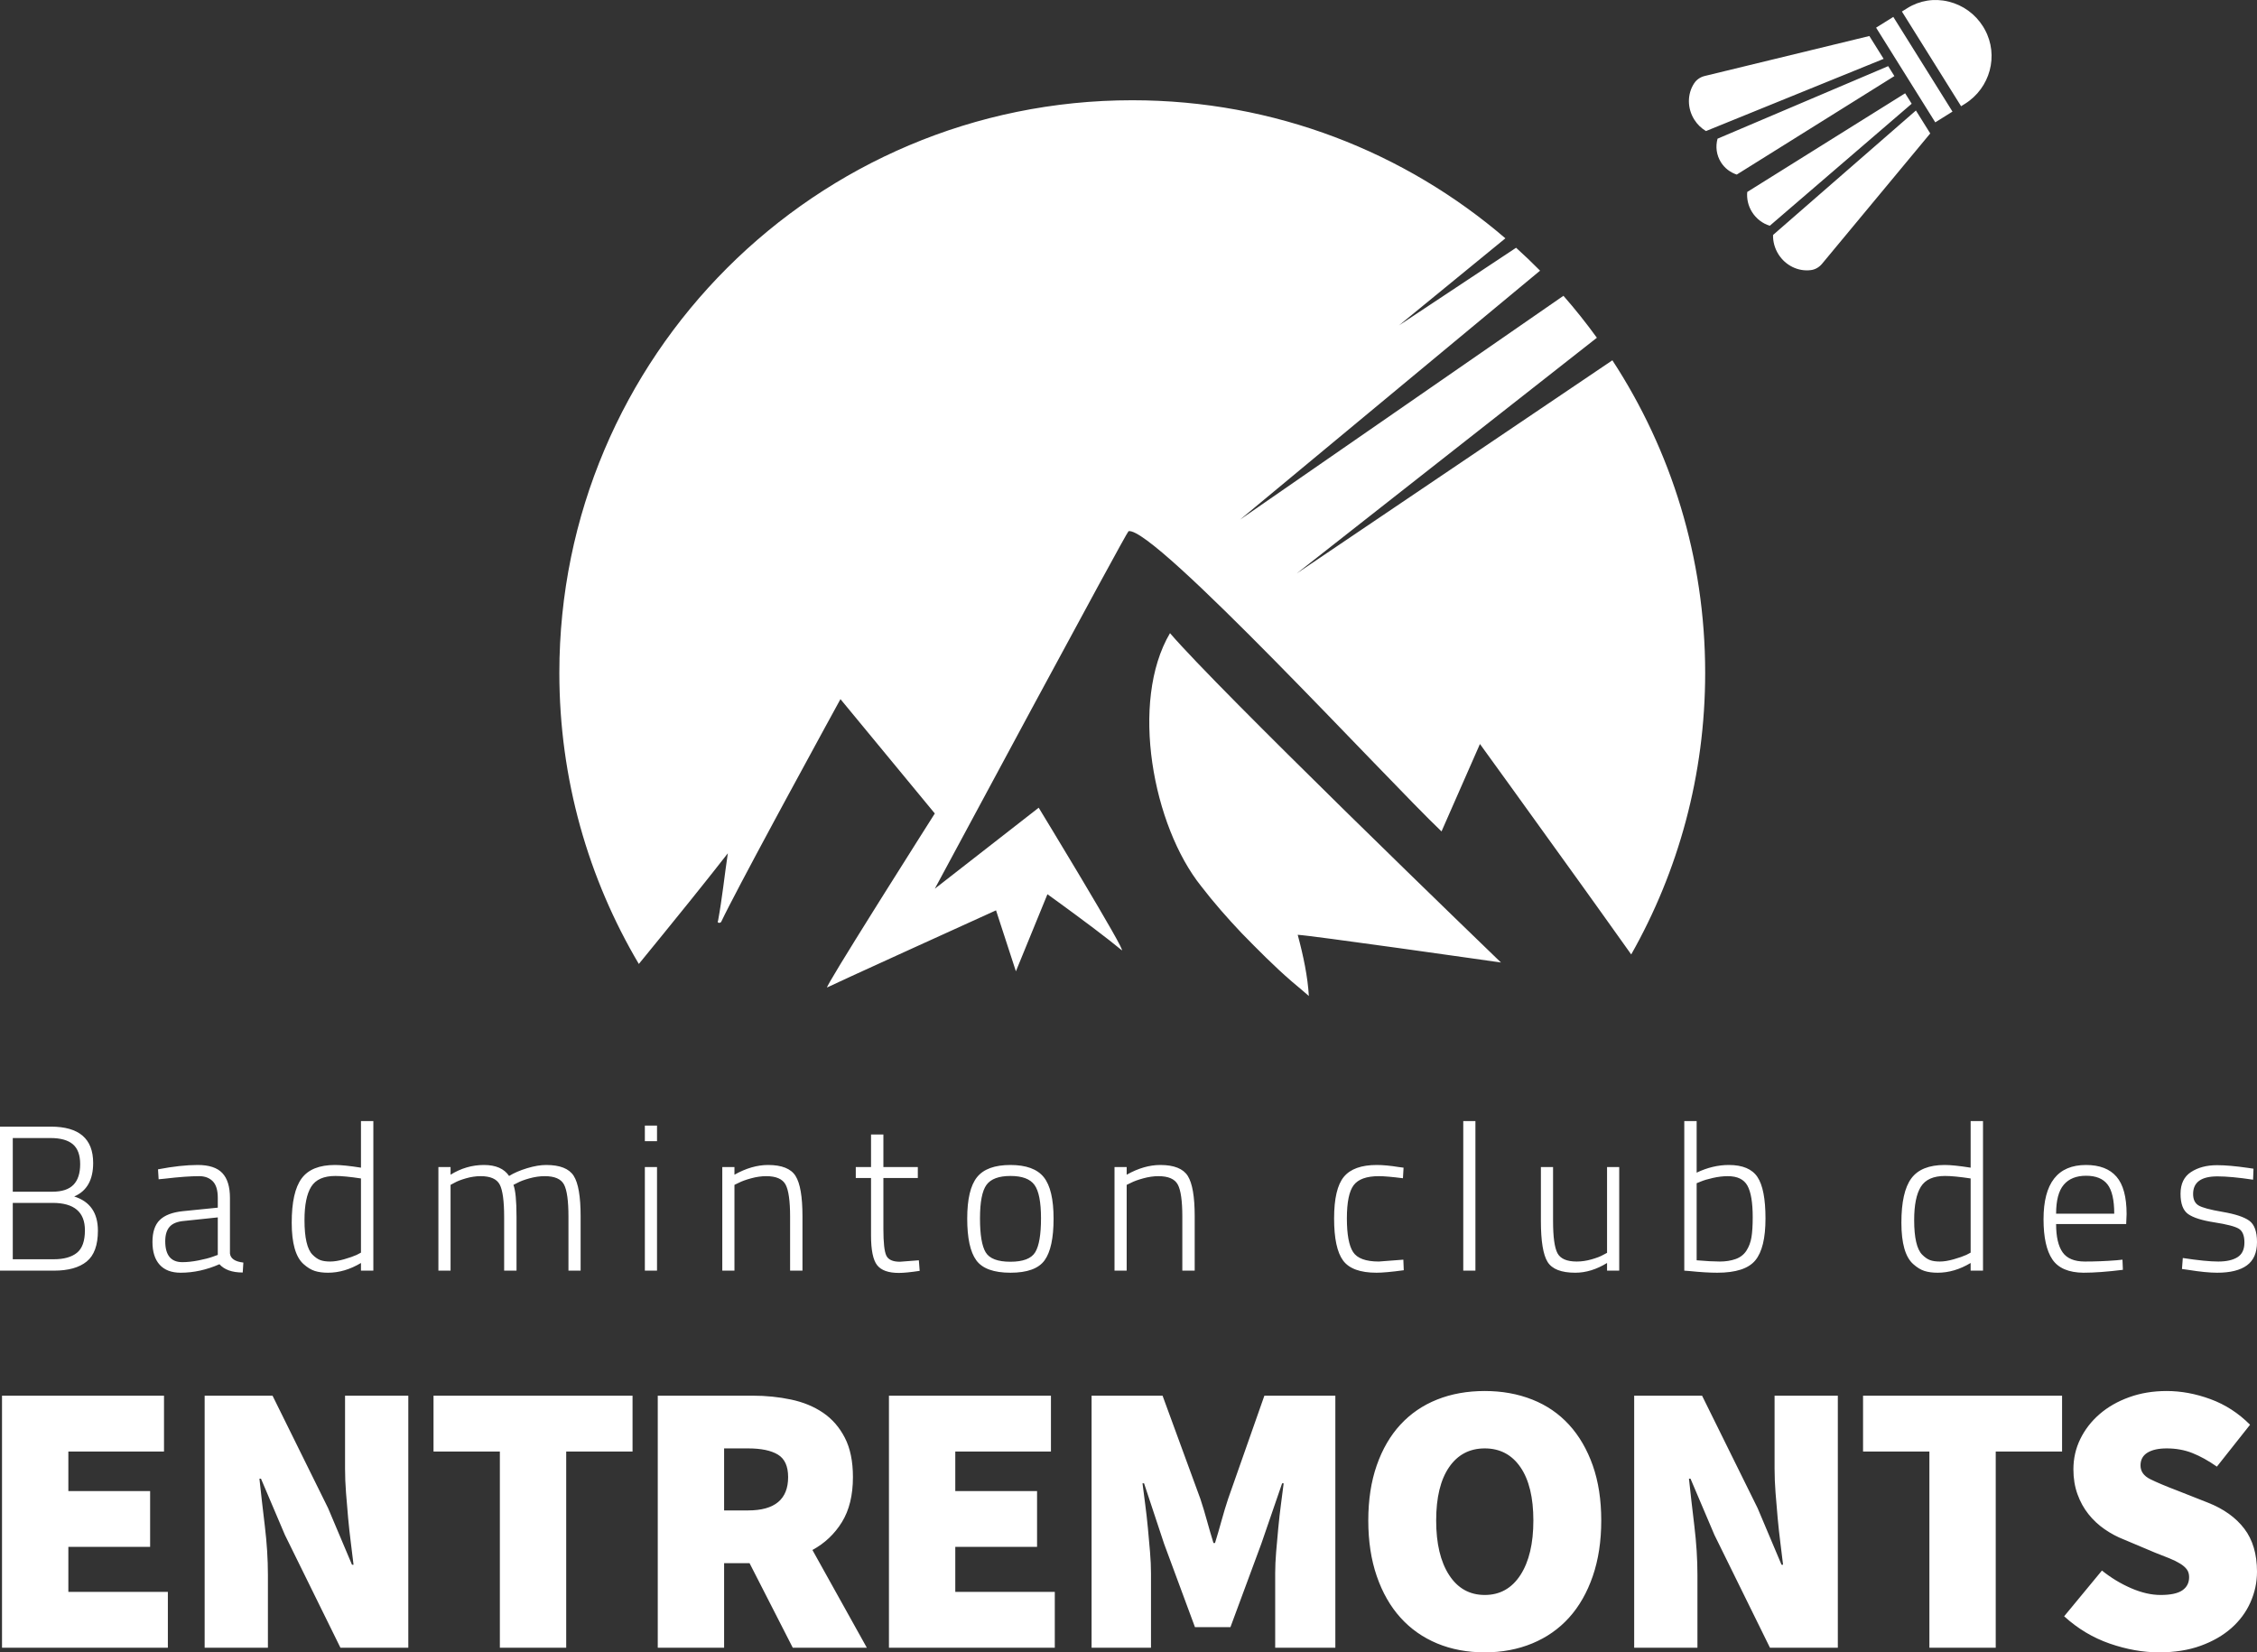 <?xml version="1.0" encoding="UTF-8"?>
<svg width="224px" height="164px" viewBox="0 0 224 164" version="1.1" xmlns="http://www.w3.org/2000/svg" xmlns:xlink="http://www.w3.org/1999/xlink">
    <rect x="0" y="0" width="224" height="164" fill="#333333" stroke="none"/>
    <title>LOgo</title>
    <defs>
        <path d="M60.605,62.844 C63.051,65.688 70.454,73.08 77.614,80.116 L78.526,81.012 C86.263,88.604 93.453,95.533 93.453,95.533 C93.453,95.533 88.56,94.832 83.581,94.138 L82.814,94.032 C78.349,93.411 74.013,92.824 73.28,92.782 C73.847,94.891 74.278,96.954 74.386,98.857 C73.847,98.375 73.28,97.917 72.714,97.435 C70.961,95.922 69.289,94.226 67.698,92.598 C66.268,91.085 64.92,89.55 63.706,87.968 C58.906,81.985 56.587,69.652 60.605,62.844 Z M56.86,9.95 C71.004,9.95 83.942,15.112 93.891,23.654 L83.32,32.304 L94.954,24.59 C95.769,25.325 96.563,26.084 97.334,26.865 L67.556,51.575 L99.654,29.359 C100.823,30.693 101.93,32.083 102.972,33.523 L73.186,56.914 L104.511,35.761 C110.335,44.681 113.72,55.337 113.72,66.783 C113.72,76.942 111.053,86.479 106.38,94.732 C105.407,93.363 104.375,91.917 103.325,90.45 L102.688,89.56 C102.475,89.263 102.262,88.965 102.049,88.668 L101.41,87.776 C96.3,80.653 91.367,73.845 91.367,73.845 L87.553,82.522 C82.214,77.453 59.016,52.22 56.491,52.722 C56.388,52.767 51.769,61.288 47.085,69.968 L46.512,71.031 C41.83,79.71 37.264,88.208 37.264,88.208 L47.574,80.17 C47.574,80.17 47.585,80.188 47.606,80.222 L47.66,80.311 C48.041,80.937 49.633,83.556 51.313,86.364 L51.675,86.97 L51.954,87.439 C54.095,91.031 56.148,94.556 55.807,94.305 C55.086,93.708 54.122,92.96 53.13,92.208 L52.703,91.887 C50.568,90.281 48.442,88.756 48.442,88.756 L45.312,96.406 L43.34,90.355 C43.34,90.355 39.289,92.193 35.17,94.068 L34.463,94.39 L34.18,94.519 L33.615,94.776 C30.056,96.398 26.827,97.875 26.585,98.005 C26.337,98.187 28.694,94.366 31.255,90.272 L31.57,89.77 C31.622,89.686 31.675,89.602 31.727,89.518 L32.328,88.561 C34.858,84.532 37.264,80.741 37.264,80.741 L27.9,69.392 C27.9,69.392 25.432,73.896 22.726,78.895 L22.355,79.579 L22.077,80.095 L21.239,81.647 C18.953,85.89 16.786,89.968 16.064,91.497 C15.933,91.679 15.617,91.588 15.749,91.405 C16.17,89.122 16.38,86.975 16.722,84.692 C16.269,85.272 15.807,85.86 15.339,86.451 L14.87,87.043 L14.397,87.637 C14.003,88.132 13.606,88.628 13.209,89.122 L12.733,89.714 C11.051,91.803 9.383,93.848 7.889,95.677 C2.876,87.21 0,77.332 0,66.783 C0,35.395 25.457,9.95 56.86,9.95 Z M134.635,10.968 L136.057,13.244 L125.317,26.185 C125.027,26.533 124.632,26.758 124.209,26.809 C122.95,26.972 121.684,26.348 120.987,25.232 C120.614,24.635 120.441,23.97 120.456,23.321 L134.635,10.968 Z M133.567,9.259 L134.215,10.296 L120.131,22.408 C119.422,22.187 118.79,21.715 118.367,21.039 C117.984,20.426 117.833,19.728 117.894,19.053 L133.567,9.259 Z M131.883,6.565 L132.499,7.551 L116.854,17.327 C116.215,17.115 115.655,16.699 115.281,16.1 C114.835,15.386 114.734,14.547 114.947,13.766 L131.883,6.565 Z M130.015,3.575 L131.432,5.842 L113.8,13.008 C113.342,12.735 112.937,12.35 112.633,11.862 C111.935,10.745 111.928,9.333 112.625,8.272 C112.857,7.914 113.229,7.651 113.668,7.544 L130.015,3.575 Z M132.392,1.678 L138.265,11.076 L136.557,12.144 L130.684,2.745 L132.392,1.678 Z M133.788,0.805 C135.009,0.042 136.467,-0.191 137.883,0.16 C139.305,0.507 140.521,1.386 141.308,2.644 C141.365,2.735 141.423,2.84 141.478,2.94 C142.878,5.506 142.01,8.737 139.5,10.305 L139.119,10.543 L133.246,1.144 Z" id="path-1"></path>
    </defs>
    <g id="Page-1" stroke="none" stroke-width="1" fill="none" fill-rule="evenodd">
        <g id="1920-px-copy" transform="translate(-848, -5592)">
            <g id="Group-26" transform="translate(0, 5528)">
                <g id="LOgo" transform="translate(848, 64)">
                    <g id="Group" transform="translate(0, 111.269)" fill="#FFFFFF">
                        <path d="M0,0.555 L5.053,0.555 C7.848,0.555 9.246,1.755 9.246,4.154 C9.246,5.841 8.619,6.951 7.364,7.486 C8.932,7.979 9.717,9.11 9.717,10.879 C9.717,12.319 9.345,13.34 8.602,13.943 C7.859,14.547 6.778,14.848 5.359,14.848 L0,14.848 L0,0.555 Z M5.216,8.123 L1.268,8.123 L1.268,13.717 L5.339,13.717 C6.335,13.717 7.098,13.505 7.63,13.08 C8.162,12.655 8.428,11.907 8.428,10.838 C8.428,9.028 7.357,8.123 5.216,8.123 Z M5.012,1.686 L1.268,1.686 L1.268,7.013 L5.196,7.013 C6.15,7.013 6.849,6.783 7.293,6.324 C7.736,5.865 7.957,5.182 7.957,4.278 C7.957,3.373 7.715,2.715 7.231,2.303 C6.747,1.892 6.007,1.686 5.012,1.686 Z M22.822,7.63 L22.822,13.141 C22.877,13.649 23.32,13.95 24.152,14.046 L24.09,15.033 C23.04,15.033 22.27,14.759 21.779,14.211 C20.497,14.773 19.215,15.054 17.933,15.054 C17.019,15.054 16.324,14.79 15.847,14.262 C15.369,13.734 15.131,12.98 15.131,12 C15.131,11.02 15.373,10.293 15.857,9.82 C16.341,9.347 17.101,9.056 18.138,8.946 L21.615,8.596 L21.615,7.63 C21.615,6.862 21.448,6.31 21.114,5.974 C20.78,5.638 20.333,5.47 19.774,5.47 C18.901,5.47 17.769,5.553 16.378,5.717 L15.744,5.779 L15.683,4.792 C17.183,4.504 18.496,4.36 19.621,4.36 C20.746,4.36 21.561,4.627 22.065,5.162 C22.57,5.697 22.822,6.519 22.822,7.63 Z M16.399,11.928 C16.399,13.313 16.965,14.005 18.097,14.005 C18.588,14.005 19.126,13.947 19.713,13.83 C20.299,13.714 20.763,13.594 21.104,13.47 L21.615,13.285 L21.615,9.563 L18.281,9.913 C17.613,9.967 17.132,10.159 16.839,10.488 C16.545,10.817 16.399,11.297 16.399,11.928 Z M37.053,0 L37.053,14.848 L35.825,14.848 L35.825,14.087 C34.748,14.732 33.657,15.054 32.552,15.054 C32.048,15.054 31.611,14.996 31.243,14.879 C30.875,14.763 30.5,14.533 30.118,14.19 C29.341,13.491 28.952,12.123 28.952,10.087 C28.952,8.051 29.279,6.588 29.934,5.697 C30.589,4.805 31.693,4.36 33.248,4.36 C33.848,4.36 34.707,4.449 35.825,4.627 L35.825,0 L37.053,0 Z M31.018,13.265 C31.277,13.525 31.533,13.703 31.785,13.799 C32.038,13.895 32.365,13.943 32.767,13.943 C33.169,13.943 33.633,13.868 34.158,13.717 C34.683,13.566 35.096,13.422 35.396,13.285 L35.825,13.059 L35.825,5.697 C34.734,5.532 33.889,5.45 33.289,5.45 C32.13,5.45 31.328,5.806 30.885,6.519 C30.442,7.232 30.22,8.336 30.22,9.83 C30.22,11.585 30.486,12.73 31.018,13.265 Z M44.717,14.848 L43.51,14.848 L43.51,4.566 L44.717,4.566 L44.717,5.326 C45.753,4.682 46.858,4.36 48.031,4.36 C49.204,4.36 50.035,4.723 50.526,5.45 C51.017,5.148 51.614,4.891 52.316,4.679 C53.019,4.466 53.649,4.36 54.208,4.36 C55.572,4.36 56.482,4.72 56.939,5.44 C57.396,6.159 57.625,7.493 57.625,9.44 L57.625,14.848 L56.418,14.848 L56.418,9.501 C56.418,7.925 56.271,6.859 55.978,6.303 C55.685,5.748 55.047,5.47 54.065,5.47 C53.574,5.47 53.07,5.542 52.551,5.686 C52.033,5.83 51.638,5.978 51.365,6.128 L50.956,6.334 C51.16,6.855 51.263,7.911 51.263,9.501 L51.263,14.848 L50.035,14.848 L50.035,9.542 C50.035,7.938 49.889,6.859 49.596,6.303 C49.302,5.748 48.672,5.47 47.703,5.47 C47.226,5.47 46.739,5.542 46.241,5.686 C45.743,5.83 45.365,5.978 45.105,6.128 L44.717,6.334 L44.717,14.848 Z M64,14.848 L64,4.566 L65.207,4.566 L65.207,14.848 L64,14.848 Z M64,1.995 L64,0.452 L65.207,0.452 L65.207,1.995 L64,1.995 Z M72.892,14.848 L71.685,14.848 L71.685,4.566 L72.892,4.566 L72.892,5.326 C74.037,4.682 75.149,4.36 76.226,4.36 C77.59,4.36 78.5,4.723 78.957,5.45 C79.414,6.176 79.642,7.506 79.642,9.44 L79.642,14.848 L78.415,14.848 L78.415,9.501 C78.415,7.925 78.265,6.859 77.965,6.303 C77.665,5.748 77.024,5.47 76.042,5.47 C75.564,5.47 75.063,5.542 74.538,5.686 C74.013,5.83 73.608,5.978 73.321,6.128 L72.892,6.334 L72.892,14.848 Z M91.091,5.655 L87.674,5.655 L87.674,10.735 C87.674,12.065 87.77,12.936 87.961,13.347 C88.152,13.758 88.602,13.964 89.311,13.964 L91.193,13.82 L91.275,14.869 C90.375,15.006 89.686,15.074 89.209,15.074 C88.172,15.074 87.453,14.817 87.051,14.303 C86.648,13.789 86.447,12.805 86.447,11.352 L86.447,5.655 L84.933,5.655 L84.933,4.566 L86.447,4.566 L86.447,1.337 L87.674,1.337 L87.674,4.566 L91.091,4.566 L91.091,5.655 Z M95.993,9.686 C95.993,7.753 96.317,6.382 96.965,5.573 C97.613,4.764 98.717,4.36 100.279,4.36 C101.84,4.36 102.945,4.764 103.593,5.573 C104.24,6.382 104.564,7.753 104.564,9.686 C104.564,11.619 104.268,12.997 103.674,13.82 C103.081,14.643 101.953,15.054 100.289,15.054 C98.625,15.054 97.493,14.643 96.893,13.82 C96.293,12.997 95.993,11.619 95.993,9.686 Z M97.261,9.666 C97.261,11.284 97.449,12.404 97.824,13.028 C98.199,13.652 99.017,13.964 100.279,13.964 C101.54,13.964 102.362,13.649 102.744,13.018 C103.126,12.387 103.316,11.266 103.316,9.655 C103.316,8.044 103.102,6.941 102.672,6.344 C102.242,5.748 101.448,5.45 100.289,5.45 C99.13,5.45 98.335,5.745 97.906,6.334 C97.476,6.924 97.261,8.034 97.261,9.666 Z M111.819,14.848 L110.612,14.848 L110.612,4.566 L111.819,4.566 L111.819,5.326 C112.965,4.682 114.076,4.36 115.154,4.36 C116.517,4.36 117.428,4.723 117.885,5.45 C118.341,6.176 118.57,7.506 118.57,9.44 L118.57,14.848 L117.342,14.848 L117.342,9.501 C117.342,7.925 117.192,6.859 116.892,6.303 C116.592,5.748 115.951,5.47 114.97,5.47 C114.492,5.47 113.991,5.542 113.466,5.686 C112.941,5.83 112.535,5.978 112.249,6.128 L111.819,6.334 L111.819,14.848 Z M136.639,4.36 C137.253,4.36 137.983,4.428 138.828,4.566 L139.299,4.627 L139.237,5.676 C138.16,5.539 137.362,5.47 136.844,5.47 C135.63,5.47 134.798,5.769 134.348,6.365 C133.898,6.961 133.673,8.058 133.673,9.655 C133.673,11.253 133.878,12.367 134.287,12.997 C134.696,13.628 135.548,13.943 136.844,13.943 L139.278,13.758 L139.319,14.807 C138.105,14.972 137.205,15.054 136.619,15.054 C134.996,15.054 133.888,14.649 133.295,13.841 C132.701,13.032 132.405,11.64 132.405,9.666 C132.405,7.691 132.729,6.314 133.377,5.532 C134.024,4.751 135.112,4.36 136.639,4.36 Z M145.224,14.848 L145.224,0 L146.431,0 L146.431,14.848 L145.224,14.848 Z M159.495,4.566 L160.702,4.566 L160.702,14.848 L159.495,14.848 L159.495,14.087 C158.445,14.732 157.395,15.054 156.345,15.054 C154.954,15.054 154.037,14.697 153.594,13.984 C153.151,13.272 152.929,11.921 152.929,9.933 L152.929,4.566 L154.136,4.566 L154.136,9.913 C154.136,11.503 154.283,12.572 154.576,13.121 C154.869,13.669 155.506,13.943 156.488,13.943 C156.966,13.943 157.457,13.871 157.961,13.727 C158.466,13.583 158.848,13.436 159.107,13.285 L159.495,13.08 L159.495,4.566 Z M171.578,4.36 C172.942,4.36 173.89,4.757 174.421,5.553 C174.953,6.348 175.219,7.722 175.219,9.676 C175.219,11.63 174.882,13.014 174.207,13.83 C173.532,14.646 172.274,15.054 170.433,15.054 C169.669,15.054 168.755,14.999 167.691,14.889 L167.16,14.848 L167.16,0 L168.387,0 L168.387,5.121 C169.451,4.614 170.514,4.36 171.578,4.36 Z M168.387,13.82 C169.342,13.902 170.109,13.943 170.688,13.943 C171.268,13.943 171.789,13.861 172.253,13.697 C172.717,13.532 173.075,13.254 173.327,12.864 C173.579,12.473 173.746,12.027 173.828,11.527 C173.91,11.026 173.951,10.365 173.951,9.542 C173.951,8.089 173.777,7.047 173.429,6.416 C173.082,5.786 172.43,5.47 171.476,5.47 C171.012,5.47 170.521,5.529 170.003,5.645 C169.485,5.762 169.082,5.882 168.796,6.005 L168.387,6.17 L168.387,13.82 Z M196.807,0 L196.807,14.848 L195.58,14.848 L195.58,14.087 C194.502,14.732 193.411,15.054 192.307,15.054 C191.802,15.054 191.366,14.996 190.998,14.879 C190.629,14.763 190.254,14.533 189.873,14.19 C189.095,13.491 188.707,12.123 188.707,10.087 C188.707,8.051 189.034,6.588 189.688,5.697 C190.343,4.805 191.448,4.36 193.002,4.36 C193.602,4.36 194.462,4.449 195.58,4.627 L195.58,0 L196.807,0 Z M190.773,13.265 C191.032,13.525 191.287,13.703 191.54,13.799 C191.792,13.895 192.119,13.943 192.522,13.943 C192.924,13.943 193.388,13.868 193.913,13.717 C194.438,13.566 194.85,13.422 195.15,13.285 L195.58,13.059 L195.58,5.697 C194.489,5.532 193.643,5.45 193.043,5.45 C191.884,5.45 191.083,5.806 190.64,6.519 C190.196,7.232 189.975,8.336 189.975,9.83 C189.975,11.585 190.241,12.73 190.773,13.265 Z M210.035,13.82 L210.649,13.758 L210.69,14.766 C209.149,14.958 207.847,15.054 206.783,15.054 C205.31,15.04 204.28,14.601 203.694,13.738 C203.108,12.874 202.814,11.544 202.814,9.748 C202.814,6.156 204.219,4.36 207.028,4.36 C208.378,4.36 209.388,4.747 210.056,5.522 C210.724,6.296 211.058,7.534 211.058,9.234 L211.017,10.221 L204.062,10.221 C204.062,11.482 204.277,12.418 204.707,13.028 C205.136,13.638 205.873,13.943 206.916,13.943 C207.959,13.943 208.999,13.902 210.035,13.82 Z M204.062,9.193 L209.831,9.193 C209.831,7.835 209.609,6.869 209.166,6.293 C208.723,5.717 208.014,5.429 207.039,5.429 C206.063,5.429 205.324,5.727 204.819,6.324 C204.315,6.92 204.062,7.877 204.062,9.193 Z M220.072,5.491 C218.463,5.491 217.659,6.074 217.659,7.239 C217.659,7.774 217.836,8.151 218.19,8.37 C218.545,8.589 219.346,8.805 220.594,9.018 C221.842,9.23 222.721,9.522 223.233,9.892 C223.744,10.262 224,10.972 224,12.02 C224,13.069 223.666,13.837 222.998,14.324 C222.329,14.811 221.348,15.054 220.052,15.054 C219.302,15.054 218.334,14.958 217.147,14.766 L216.554,14.684 L216.636,13.594 C218.163,13.827 219.336,13.943 220.154,13.943 C220.973,13.943 221.61,13.799 222.067,13.511 C222.524,13.224 222.752,12.737 222.752,12.051 C222.752,11.366 222.565,10.91 222.19,10.684 C221.815,10.458 221.01,10.248 219.776,10.056 C218.542,9.865 217.672,9.59 217.168,9.234 C216.663,8.877 216.411,8.206 216.411,7.218 C216.411,6.231 216.759,5.512 217.454,5.059 C218.15,4.607 219.009,4.38 220.032,4.38 C220.85,4.38 221.873,4.47 223.1,4.648 L223.652,4.73 L223.611,5.82 C222.152,5.601 220.973,5.491 220.072,5.491 Z" id="Badminton-club-des"></path>
                        <path d="M0.2,52.272 L0.2,27.257 L16.277,27.257 L16.277,32.799 L6.784,32.799 L6.784,36.724 L14.899,36.724 L14.899,42.266 L6.784,42.266 L6.784,46.73 L16.66,46.73 L16.66,52.272 L0.2,52.272 Z M20.311,52.272 L20.311,27.257 L27.048,27.257 L32.561,38.418 L34.934,44.036 L35.087,44.036 C35.011,43.369 34.921,42.638 34.819,41.843 C34.717,41.047 34.628,40.233 34.551,39.399 C34.475,38.565 34.405,37.731 34.341,36.897 C34.277,36.064 34.245,35.262 34.245,34.492 L34.245,27.257 L40.523,27.257 L40.523,52.272 L33.786,52.272 L28.273,41.073 L25.9,35.493 L25.747,35.493 C25.9,36.929 26.079,38.494 26.283,40.188 C26.487,41.881 26.589,43.498 26.589,45.037 L26.589,52.272 L20.311,52.272 Z M49.61,52.272 L49.61,32.799 L43.026,32.799 L43.026,27.257 L62.778,27.257 L62.778,32.799 L56.194,32.799 L56.194,52.272 L49.61,52.272 Z M65.281,52.272 L65.281,27.257 L74.698,27.257 C76.025,27.257 77.294,27.385 78.507,27.642 C79.719,27.898 80.778,28.334 81.684,28.95 C82.59,29.566 83.311,30.393 83.847,31.433 C84.383,32.472 84.651,33.774 84.651,35.339 C84.651,37.135 84.287,38.623 83.56,39.803 C82.832,40.983 81.856,41.907 80.631,42.574 L86.029,52.272 L78.679,52.272 L74.391,43.882 L71.865,43.882 L71.865,52.272 L65.281,52.272 Z M71.865,38.648 L74.238,38.648 C76.892,38.648 78.219,37.545 78.219,35.339 C78.219,34.261 77.881,33.517 77.205,33.107 C76.529,32.696 75.54,32.491 74.238,32.491 L71.865,32.491 L71.865,38.648 Z M88.225,52.272 L88.225,27.257 L104.303,27.257 L104.303,32.799 L94.809,32.799 L94.809,36.724 L102.925,36.724 L102.925,42.266 L94.809,42.266 L94.809,46.73 L104.685,46.73 L104.685,52.272 L88.225,52.272 Z M108.336,52.272 L108.336,27.257 L115.38,27.257 L119.131,37.494 C119.361,38.187 119.578,38.905 119.782,39.649 C119.986,40.393 120.203,41.137 120.433,41.881 L120.586,41.881 C120.816,41.137 121.033,40.393 121.237,39.649 C121.441,38.905 121.658,38.187 121.888,37.494 L125.486,27.257 L132.529,27.257 L132.529,52.272 L126.558,52.272 L126.558,44.883 C126.558,44.242 126.59,43.536 126.653,42.766 C126.717,41.997 126.787,41.208 126.864,40.4 C126.941,39.591 127.03,38.802 127.132,38.033 C127.234,37.263 127.323,36.57 127.4,35.954 L127.247,35.954 L125.18,41.958 L122.117,50.232 L118.596,50.232 L115.533,41.958 L113.543,35.954 L113.389,35.954 C113.466,36.57 113.555,37.263 113.657,38.033 C113.759,38.802 113.849,39.591 113.925,40.4 C114.002,41.208 114.072,41.997 114.136,42.766 C114.2,43.536 114.232,44.242 114.232,44.883 L114.232,52.272 L108.336,52.272 Z M147.358,52.734 C145.623,52.734 144.047,52.439 142.631,51.849 C141.214,51.259 140.002,50.406 138.994,49.29 C137.986,48.173 137.201,46.801 136.64,45.172 C136.078,43.542 135.798,41.702 135.798,39.649 C135.798,37.597 136.078,35.768 136.64,34.165 C137.201,32.561 137.986,31.214 138.994,30.124 C140.002,29.034 141.214,28.206 142.631,27.642 C144.047,27.077 145.623,26.795 147.358,26.795 C149.068,26.795 150.638,27.077 152.067,27.642 C153.496,28.206 154.714,29.04 155.723,30.143 C156.731,31.247 157.515,32.593 158.077,34.184 C158.638,35.775 158.919,37.597 158.919,39.649 C158.919,41.702 158.638,43.542 158.077,45.172 C157.515,46.801 156.731,48.173 155.723,49.29 C154.714,50.406 153.496,51.259 152.067,51.849 C150.638,52.439 149.068,52.734 147.358,52.734 Z M147.358,47.038 C148.864,47.038 150.044,46.378 150.899,45.056 C151.754,43.735 152.182,41.932 152.182,39.649 C152.182,37.366 151.754,35.602 150.899,34.357 C150.044,33.113 148.864,32.491 147.358,32.491 C145.853,32.491 144.672,33.113 143.817,34.357 C142.962,35.602 142.535,37.366 142.535,39.649 C142.535,41.932 142.962,43.735 143.817,45.056 C144.672,46.378 145.853,47.038 147.358,47.038 Z M162.187,52.272 L162.187,27.257 L168.924,27.257 L174.437,38.418 L176.81,44.036 L176.963,44.036 C176.887,43.369 176.797,42.638 176.695,41.843 C176.593,41.047 176.504,40.233 176.427,39.399 C176.351,38.565 176.281,37.731 176.217,36.897 C176.153,36.064 176.121,35.262 176.121,34.492 L176.121,27.257 L182.399,27.257 L182.399,52.272 L175.662,52.272 L170.149,41.073 L167.776,35.493 L167.623,35.493 C167.776,36.929 167.955,38.494 168.159,40.188 C168.363,41.881 168.465,43.498 168.465,45.037 L168.465,52.272 L162.187,52.272 Z M191.486,52.272 L191.486,32.799 L184.902,32.799 L184.902,27.257 L204.654,27.257 L204.654,32.799 L198.07,32.799 L198.07,52.272 L191.486,52.272 Z M214.277,52.734 C212.695,52.734 211.068,52.445 209.396,51.868 C207.725,51.291 206.212,50.386 204.86,49.155 L208.611,44.614 C209.505,45.332 210.468,45.916 211.502,46.365 C212.535,46.814 213.511,47.038 214.43,47.038 C215.425,47.038 216.146,46.884 216.593,46.576 C217.039,46.268 217.263,45.832 217.263,45.268 C217.263,44.96 217.186,44.703 217.033,44.498 C216.88,44.293 216.657,44.1 216.363,43.921 C216.07,43.741 215.719,43.568 215.31,43.401 C214.902,43.235 214.43,43.049 213.894,42.843 L210.793,41.535 C210.13,41.278 209.492,40.938 208.879,40.515 C208.267,40.092 207.731,39.591 207.272,39.014 C206.812,38.437 206.449,37.776 206.181,37.032 C205.913,36.288 205.779,35.467 205.779,34.569 C205.779,33.491 206.008,32.484 206.468,31.548 C206.927,30.612 207.565,29.79 208.382,29.085 C209.198,28.379 210.174,27.821 211.31,27.411 C212.446,27 213.69,26.795 215.042,26.795 C216.472,26.795 217.92,27.064 219.387,27.603 C220.855,28.142 222.163,28.989 223.311,30.143 L220.019,34.3 C219.177,33.71 218.366,33.261 217.588,32.953 C216.81,32.645 215.961,32.491 215.042,32.491 C214.226,32.491 213.588,32.632 213.128,32.914 C212.669,33.196 212.439,33.62 212.439,34.184 C212.439,34.774 212.765,35.23 213.416,35.55 C214.066,35.871 214.966,36.25 216.114,36.686 L219.138,37.879 C220.695,38.495 221.895,39.354 222.737,40.457 C223.579,41.56 224,42.984 224,44.729 C224,45.781 223.783,46.794 223.349,47.769 C222.915,48.744 222.284,49.597 221.454,50.329 C220.625,51.06 219.611,51.644 218.411,52.08 C217.212,52.516 215.834,52.734 214.277,52.734 Z" id="Entremonts"></path>
                    </g>
                    <g id="Group-2" transform="translate(55.513, -0)">
                        <mask id="mask-2" fill="white">
                            <use xlink:href="#path-1"></use>
                        </mask>
                        <use id="Combined-Shape" fill="#FFFFFF" xlink:href="#path-1"></use>
                        <g id="Group" transform="translate(129.444, 10.618) rotate(-122) translate(-129.444, -10.618)translate(118.335, -4.297)"></g>
                    </g>
                </g>
            </g>
        </g>
    </g>
</svg>